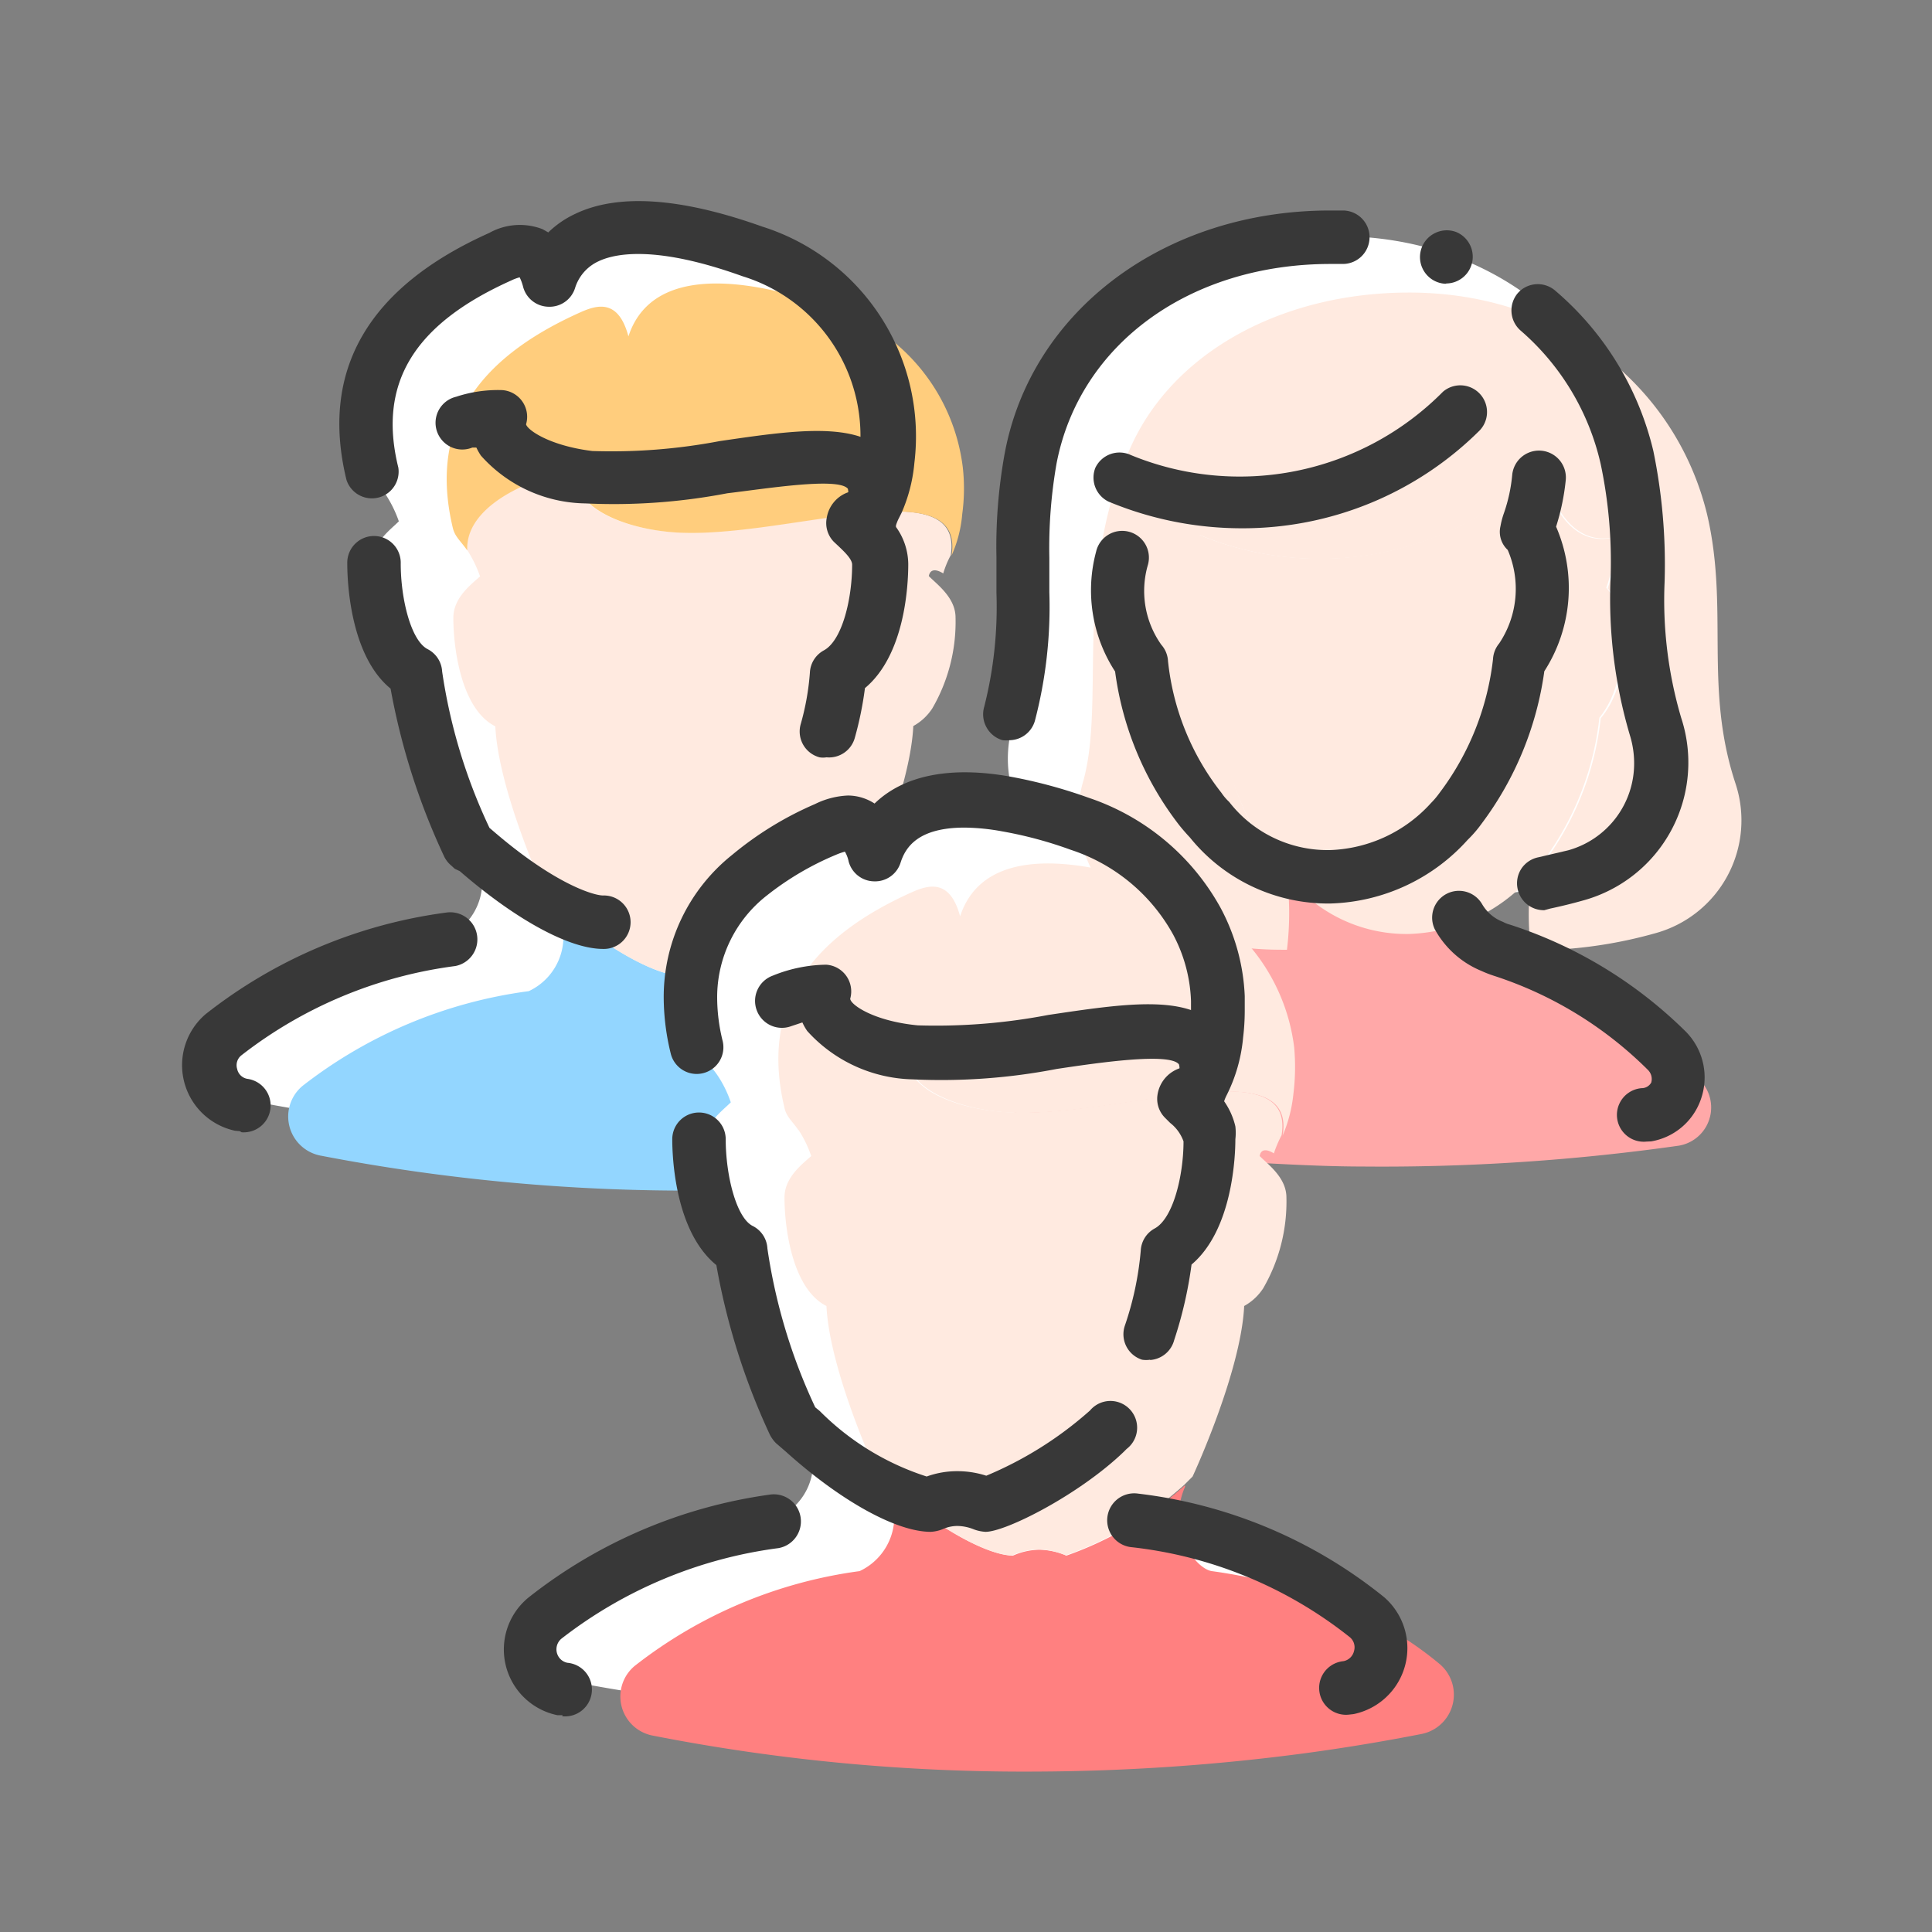 <svg width="80" height="80" fill="none" xmlns="http://www.w3.org/2000/svg" viewBox="0 0 80 80"><rect x="0" y="0" width="80" height="80" fill="#808080" stroke="none"/><g clip-path="url(#a)"><path d="M42.61 42.613a14.388 14.388 0 0 0-3.619-2.213 21.617 21.617 0 0 0-5.832-1.638 2.634 2.634 0 0 1-1.106-3.508h-.056l.365-.365s2.003-4.294 2.136-7.05a2.29 2.29 0 0 0 .786-.741 7.128 7.128 0 0 0 .952-3.763c0-.819-.708-1.36-1.107-1.715.089-.465.598-.11.598-.11.075-.259.179-.508.31-.742.243-.547.392-1.13.442-1.727a7.99 7.99 0 0 0-5.533-8.62c-1.383-.532-7.094-2.502-8.3 1.206-.42-1.572-1.306-1.306-2.014-.985-3.719 1.649-6.375 4.305-5.257 8.897.089.377.321.532.598.941.224.346.406.717.542 1.107-.354.354-1.107.896-1.107 1.715 0 1.262.321 3.796 1.738 4.504.177 2.712 2.18 7.06 2.18 7.06l.376.333-.066.077a2.502 2.502 0 0 1-1.107 3.508 19.222 19.222 0 0 0-9.33 3.83 1.65 1.65 0 0 0 .731 2.877 79.16 79.16 0 0 0 15.914 1.55c3.774-.001 7.544-.242 11.288-.72a91.059 91.059 0 0 0 4.726-.797 1.66 1.66 0 0 0 .752-2.91Z" fill="#fff"/><path d="M35.373 37.545c-.786 1.748.398 3.386 1.107 3.497 2.011.274 3.974.83 5.832 1.649 1.309.555 2.528 1.3 3.619 2.213a1.66 1.66 0 0 1-.753 2.877 81.68 81.68 0 0 1-4.725.786 86.847 86.847 0 0 1-11.289.73 79.996 79.996 0 0 1-15.913-1.45 1.649 1.649 0 0 1-.73-2.877 19.334 19.334 0 0 1 9.373-3.928A2.49 2.49 0 0 0 23 37.545l.067-.078c2.302 2.026 4.238 2.933 5.135 2.933a2.62 2.62 0 0 1 1.106-.243c.382.007.758.09 1.107.243a14.388 14.388 0 0 0 4.903-2.91l.055.055Z" fill="#93D6FF"/><path d="M27.593 22.008c4.426.475 12.372-2.734 11.774.985-.129.239-.233.491-.31.752 0 0-.508-.354-.597.11.354.355 1.107.897 1.107 1.716a7.127 7.127 0 0 1-.963 3.763 2.214 2.214 0 0 1-.786.73c-.133 2.756-2.136 7.06-2.136 7.06s-.243.233-.365.355a14.39 14.39 0 0 1-4.902 2.921 2.91 2.91 0 0 0-1.107-.243c-.382 0-.76.083-1.107.243-.896 0-2.833-.907-5.179-2.932l-.376-.332s-2.003-4.305-2.136-7.06c-1.417-.71-1.738-3.243-1.738-4.494 0-.819.709-1.361 1.107-1.715a5.266 5.266 0 0 0-.542-1.107c-.11-2.103 3.574-3.32 4.593-3.254-.377 1.273 1.427 2.27 3.663 2.502Z" fill="#FFEAE0"/><path d="M39.844 21.288a5.245 5.245 0 0 1-.442 1.715c.597-3.718-7.327-.509-11.775-.985-2.214-.232-4.04-1.228-3.685-2.479-1.019-.055-4.704 1.107-4.593 3.254-.277-.398-.51-.564-.598-.93-1.106-4.625 1.538-7.248 5.257-8.92.708-.32 1.594-.586 2.014.986 1.206-3.686 6.917-1.716 8.311-1.218a7.969 7.969 0 0 1 5.534 6.64 7.879 7.879 0 0 1-.023 1.937Z" fill="#FFCD7D"/><path d="M69.403 43.543a17.175 17.175 0 0 0-6.84-4.16 2.81 2.81 0 0 1-2.124-2.303h.221a18.47 18.47 0 0 0 4.947-.708 4.824 4.824 0 0 0 3.32-6.164c-1.317-4.006-.265-7.238-1.184-11.177-1.228-5.301-6.01-9.252-12.328-9.252-5.312 0-9.96 2.545-11.642 6.64-2.214 5.279-.941 10.236-1.826 13.556a4.958 4.958 0 0 0 3.242 6.165 14.83 14.83 0 0 0 4.97.863h.22a2.789 2.789 0 0 1-2.113 2.335c-.709.243-5.987 2.28-7.26 4.87-.21.74.066 1.427 1.107 2.002 0 0 8.853.864 13.346.864 4.387.038 8.77-.254 13.114-.875a1.594 1.594 0 0 0 .83-2.656Z" fill="#fff"/><path d="M56.322 66.64a14.741 14.741 0 0 0-3.619-2.214 21.7 21.7 0 0 0-5.843-1.638 2.634 2.634 0 0 1-1.107-3.508l.355-.365s2.003-4.294 2.135-7.05c.32-.178.59-.433.786-.741a7.148 7.148 0 0 0 .963-3.763c0-.819-.708-1.361-1.107-1.715.078-.465.587-.11.587-.11.084-.257.192-.505.32-.742.234-.55.383-1.132.443-1.727a9.085 9.085 0 0 0 0-1.98 8.023 8.023 0 0 0-5.533-6.64c-1.394-.499-7.094-2.469-8.3 1.217-.42-1.572-1.317-1.306-2.025-.985-3.708 1.67-6.375 4.293-5.246 8.92.078.376.31.53.587.94.229.343.411.715.542 1.107-.354.354-1.107.896-1.107 1.715 0 1.262.321 3.796 1.738 4.504.133 2.756 2.147 7.05 2.147 7.05l.365.332-.066.077a2.5 2.5 0 0 1-1.107 3.508c-3.401.447-6.62 1.8-9.318 3.918a1.648 1.648 0 0 0 .73 2.877A78.962 78.962 0 0 0 39.6 71.033a88.905 88.905 0 0 0 11.233-.753 90.868 90.868 0 0 0 4.726-.797 1.66 1.66 0 0 0 .763-2.844Z" fill="#fff"/><path d="M42.07 45.437c1.273-2.579 6.54-4.626 7.26-4.87a2.756 2.756 0 0 0 2.102-2.334 12.597 12.597 0 0 0 0-3.033 6.242 6.242 0 0 0 5.002 2.38 7.039 7.039 0 0 0 5.003-2.313 12.053 12.053 0 0 0 0 2.965 2.767 2.767 0 0 0 2.113 2.336 17.42 17.42 0 0 1 6.84 4.16 1.604 1.604 0 0 1-.875 2.712 87.5 87.5 0 0 1-13.114.863c-4.427 0-13.346-.863-13.346-.863-.908-.575-1.206-1.25-.985-2.003Z" fill="#FFA8A8"/><path d="M66.514 24.343c.686.652 1.107 3.663-.288 5.378a12.172 12.172 0 0 1-2.888 6.64 7.039 7.039 0 0 1-5.002 2.313 6.242 6.242 0 0 1-5.002-2.38 9.114 9.114 0 0 1-.41-.475 11.73 11.73 0 0 1-2.445-6.098 4.825 4.825 0 0 1-.277-5.378 11.63 11.63 0 0 1-.587-2.214 13.07 13.07 0 0 0 14.199-2.756c1.007 3.896 3.21 2.8 3.21 2.8a11.942 11.942 0 0 1-.51 2.17Z" fill="#FFEAE0"/><path d="M46.716 18.754c1.704-4.117 6.319-6.64 11.631-6.64 6.363 0 11.067 3.95 12.34 9.185.918 3.929-.145 7.16 1.183 11.166a4.846 4.846 0 0 1-3.32 6.176 18.81 18.81 0 0 1-4.946.708h-.21a12.052 12.052 0 0 1 0-2.966 12.174 12.174 0 0 0 2.888-6.64c1.438-1.715.974-4.726.288-5.378.24-.72.41-1.461.509-2.214 0 0-2.214 1.107-3.21-2.8a13.07 13.07 0 0 1-14.198 2.8c.122.756.318 1.497.586 2.214a4.824 4.824 0 0 0 .277 5.378 11.73 11.73 0 0 0 2.346 6.076c.133.166.277.332.41.475a12.597 12.597 0 0 1 0 3.033h-.222a14.72 14.72 0 0 1-4.958-.863 4.958 4.958 0 0 1-3.242-6.165c.896-3.32-.41-8.266 1.848-13.545Z" fill="#FFEAE0"/><path d="M49.073 61.56c-.774 1.748.399 3.386 1.107 3.497a21.81 21.81 0 0 1 5.843 1.649 14.455 14.455 0 0 1 3.608 2.213 1.66 1.66 0 0 1-.752 2.878 81.8 81.8 0 0 1-4.726.785c-3.724.502-7.476.76-11.233.775a79.806 79.806 0 0 1-15.914-1.494 1.648 1.648 0 0 1-.73-2.877 19.233 19.233 0 0 1 9.318-3.929 2.49 2.49 0 0 0 1.107-3.497l.066-.078c2.346 2.026 4.283 2.933 5.18 2.933.347-.157.724-.24 1.106-.243a3 3 0 0 1 1.107.243 14.552 14.552 0 0 0 4.902-2.91l.011.055Z" fill="#FF8080"/><path d="M41.304 46.022c4.427.476 12.373-2.733 11.764.985a4.998 4.998 0 0 0-.32.753s-.51-.355-.587.11c.354.354 1.107.897 1.107 1.716a7.15 7.15 0 0 1-.963 3.762 2.214 2.214 0 0 1-.786.73c-.133 2.756-2.136 7.061-2.136 7.061l-.354.354a14.552 14.552 0 0 1-4.903 2.91 2.998 2.998 0 0 0-1.106-.243 2.754 2.754 0 0 0-1.107.244c-.896 0-2.833-.908-5.179-2.933l-.365-.332s-2.014-4.305-2.147-7.06c-1.417-.709-1.738-3.243-1.738-4.493 0-.82.709-1.362 1.107-1.716a4.75 4.75 0 0 0-.542-1.106c-.122-2.103 3.563-3.32 4.592-3.254-.376 1.317 1.417 2.28 3.663 2.512Z" fill="#FFEAE0"/><path d="M53.556 45.303c-.06.59-.21 1.169-.443 1.715.609-3.718-7.326-.509-11.764-.985-2.213-.232-4.04-1.228-3.685-2.479-1.03-.055-4.715 1.107-4.593 3.254-.276-.399-.509-.565-.586-.93-1.107-4.626 1.538-7.248 5.245-8.92.709-.32 1.605-.586 2.026.985 1.206-3.685 6.905-1.715 8.3-1.217a7.99 7.99 0 0 1 5.533 6.64 9.08 9.08 0 0 1-.033 1.937Z" fill="#FFEAE0"/><path d="m9.93 46.84-.21-.021a2.777 2.777 0 0 1-1.206-4.825 20.43 20.43 0 0 1 9.96-4.206 1.123 1.123 0 0 1 .376 2.214 18.205 18.205 0 0 0-8.853 3.696.52.52 0 0 0-.177.564.52.52 0 0 0 .42.41 1.113 1.113 0 0 1-.232 2.213l-.077-.044ZM24.97 39.293c-1.394 0-3.607-1.206-5.931-3.22l-.21-.1-.144-.133a1.107 1.107 0 0 1-.299-.387 28.218 28.218 0 0 1-2.213-6.939c-1.705-1.394-1.793-4.526-1.793-5.179a1.107 1.107 0 1 1 2.213 0c0 1.461.42 3.176 1.107 3.541a1.106 1.106 0 0 1 .608.93 22.833 22.833 0 0 0 1.96 6.474l.143.122c2.59 2.235 4.194 2.678 4.56 2.678a1.107 1.107 0 1 1 0 2.213ZM34.222 31.359a.863.863 0 0 1-.287 0 1.107 1.107 0 0 1-.786-1.35c.203-.704.333-1.427.387-2.158a1.106 1.106 0 0 1 .576-.919c.763-.41 1.173-2.136 1.173-3.552 0-.232-.332-.542-.564-.764l-.189-.177a1.106 1.106 0 0 1-.298-.996 1.35 1.35 0 0 1 .807-1.029l.178-.066c.192-.447.311-.921.354-1.406a6.916 6.916 0 0 0-4.826-7.503c-3.63-1.306-5.311-.94-5.986-.609a1.803 1.803 0 0 0-.952 1.107 1.106 1.106 0 0 1-1.107.764 1.107 1.107 0 0 1-1.04-.82 2.009 2.009 0 0 0-.144-.398c-.122.033-.24.077-.354.133-4.017 1.804-5.534 4.25-4.67 7.747a1.107 1.107 0 0 1-2.147.509c-1.107-4.538.896-7.98 5.91-10.226a2.601 2.601 0 0 1 2.213-.155l.232.133a4.062 4.062 0 0 1 1.107-.764c1.77-.852 4.36-.686 7.746.52a9.108 9.108 0 0 1 6.308 9.783 6.574 6.574 0 0 1-.53 2.07l-.111.221c-.05.096-.09.196-.122.3v.066c.326.447.503.985.509 1.538 0 .907-.144 3.762-1.793 5.135-.09.695-.23 1.383-.42 2.058a1.106 1.106 0 0 1-1.174.808Z" fill="#383838"/><path d="M36.203 21.841h-.177a1.108 1.108 0 0 1-.919-1.273.698.698 0 0 0 0-.332c-.41-.486-3.386 0-4.99.189a24.92 24.92 0 0 1-5.877.42 5.897 5.897 0 0 1-4.327-1.98 2.537 2.537 0 0 1-.188-.333h-.166a1.107 1.107 0 1 1-.675-2.102 5.534 5.534 0 0 1 1.903-.277 1.107 1.107 0 0 1 .996 1.417c.055.232.963.885 2.745 1.106a23.96 23.96 0 0 0 5.267-.41c3.021-.442 5.622-.83 6.884.454a2.457 2.457 0 0 1 .62 2.214 1.106 1.106 0 0 1-1.096.907ZM63.947 37.689a1.106 1.106 0 0 1-1.106-.886 1.107 1.107 0 0 1 .154-.83 1.107 1.107 0 0 1 .709-.475l1.228-.288a3.73 3.73 0 0 0 2.734-3.586c.002-.401-.058-.8-.177-1.184a19.918 19.918 0 0 1-.797-6.54 19.561 19.561 0 0 0-.41-4.681 10.315 10.315 0 0 0-3.32-5.534 1.106 1.106 0 0 1-.121-1.538 1.106 1.106 0 0 1 1.56-.11 12.505 12.505 0 0 1 4.061 6.64c.367 1.786.523 3.61.465 5.433-.082 1.895.15 3.791.686 5.61a5.923 5.923 0 0 1-4.072 7.57c-.432.122-.885.233-1.35.332l-.244.067ZM41.814 30.65c-.1.011-.2.011-.299 0a1.106 1.106 0 0 1-.664-.53 1.106 1.106 0 0 1-.1-.842 16.77 16.77 0 0 0 .51-4.725v-1.461c-.032-1.45.083-2.9.343-4.327 1.106-5.92 6.64-10.049 13.468-10.049h.531a1.107 1.107 0 0 1 0 2.214h-.51c-5.831 0-10.39 3.32-11.342 8.255a20.268 20.268 0 0 0-.3 3.907v1.428a18.646 18.646 0 0 1-.597 5.323 1.106 1.106 0 0 1-1.04.807ZM59.853 11.75a1.106 1.106 0 0 1-.414-2.108c.265-.125.57-.139.845-.04a1.107 1.107 0 0 1-.387 2.136l-.044.012ZM68.153 47.273a1.11 1.11 0 1 1-.178-2.214.453.453 0 0 0 .399-.232.53.53 0 0 0-.133-.52 16.025 16.025 0 0 0-6.397-3.907 4.859 4.859 0 0 1-.509-.199 3.885 3.885 0 0 1-1.925-1.726 1.11 1.11 0 0 1 1.959-1.04c.196.34.505.603.874.741.087.048.18.085.277.11a18.404 18.404 0 0 1 7.281 4.427 2.7 2.7 0 0 1 .642 2.767 2.646 2.646 0 0 1-2.07 1.782l-.22.01Z" fill="#383838"/><path d="M55.094 37.412a7.348 7.348 0 0 1-5.821-2.733 8.142 8.142 0 0 1-.443-.51 13.213 13.213 0 0 1-2.656-6.363 6.164 6.164 0 0 1-.785-4.969 1.107 1.107 0 1 1 2.146.543 3.852 3.852 0 0 0 .554 3.32c.166.187.263.425.276.675a10.59 10.59 0 0 0 2.214 5.456c.091.137.2.264.32.376a5.157 5.157 0 0 0 4.195 1.992 5.9 5.9 0 0 0 4.161-1.948c.129-.13.247-.271.354-.42a11.299 11.299 0 0 0 2.213-5.534c.012-.24.102-.468.255-.653a4.06 4.06 0 0 0 .354-3.873 1.018 1.018 0 0 1-.299-.985 3.32 3.32 0 0 1 .144-.542 6.64 6.64 0 0 0 .343-1.594 1.113 1.113 0 0 1 2.214.244c-.067.65-.2 1.292-.399 1.914a6.374 6.374 0 0 1-.487 5.987 13.6 13.6 0 0 1-2.611 6.33 4.949 4.949 0 0 1-.565.653 7.934 7.934 0 0 1-5.677 2.634Z" fill="#383838"/><path d="M51.43 21.875c-1.9.001-3.78-.375-5.533-1.107a1.107 1.107 0 0 1-.542-1.395 1.107 1.107 0 0 1 1.472-.53 11.842 11.842 0 0 0 12.925-2.624 1.106 1.106 0 0 1 1.528 1.594 13.9 13.9 0 0 1-9.85 4.062ZM23.3 71.022h-.222a2.778 2.778 0 0 1-1.184-4.88 20.684 20.684 0 0 1 9.96-4.25 1.122 1.122 0 1 1 .376 2.213 18.57 18.57 0 0 0-8.986 3.752.575.575 0 0 0-.029.85.565.565 0 0 0 .283.146 1.112 1.112 0 1 1-.22 2.213l.021-.044ZM55.846 71a1.112 1.112 0 0 1-.221-2.214.553.553 0 0 0 .442-.42.543.543 0 0 0-.177-.576 17.64 17.64 0 0 0-9.086-3.73 1.118 1.118 0 1 1 .321-2.213 19.92 19.92 0 0 1 10.182 4.283 2.79 2.79 0 0 1-1.262 4.848l-.2.022ZM40.807 63.43a1.657 1.657 0 0 1-.476-.1c-.218-.09-.45-.139-.686-.143-.21 0-.418.046-.609.132a1.547 1.547 0 0 1-.498.111c-1.405 0-3.696-1.25-5.998-3.32l-.41-.354a1.37 1.37 0 0 1-.254-.354 28.22 28.22 0 0 1-2.213-7.017c-1.738-1.416-1.826-4.548-1.826-5.212a1.106 1.106 0 1 1 2.213 0c0 1.483.432 3.232 1.107 3.586a1.107 1.107 0 0 1 .62.94 23.35 23.35 0 0 0 1.98 6.574l.188.155a10.957 10.957 0 0 0 4.427 2.711 3.706 3.706 0 0 1 1.273-.221c.405 0 .809.064 1.195.188a15.326 15.326 0 0 0 4.194-2.612l.1-.088a1.104 1.104 0 0 1 1.268-.312 1.108 1.108 0 0 1 .248 1.905l-.122.122c-1.859 1.782-4.88 3.309-5.721 3.309Zm6.817-7.127c-.11.017-.222.017-.332 0a1.106 1.106 0 0 1-.72-1.394 12.98 12.98 0 0 0 .664-3.121 1.107 1.107 0 0 1 .576-.919c.775-.42 1.195-2.213 1.195-3.607a1.682 1.682 0 0 0-.553-.764l-.221-.221a1.107 1.107 0 0 1-.3-.963 1.373 1.373 0 0 1 1.008-1.107c.205-.459.332-.949.376-1.45v-1.305a6.296 6.296 0 0 0-.741-2.756 7.503 7.503 0 0 0-4.239-3.508 16.819 16.819 0 0 0-2.844-.764 9.042 9.042 0 0 0-1.55-.155c-1.947 0-2.456.83-2.655 1.461a1.107 1.107 0 0 1-1.107.764 1.107 1.107 0 0 1-1.04-.82 1.348 1.348 0 0 0-.155-.409c-.129.035-.255.08-.377.133a12.094 12.094 0 0 0-2.855 1.682 5.344 5.344 0 0 0-2.058 4.239c.004.608.082 1.214.232 1.804a1.106 1.106 0 0 1-2.147.53 9.797 9.797 0 0 1-.298-2.334 7.527 7.527 0 0 1 2.833-5.92 14.02 14.02 0 0 1 3.43-2.104 3.386 3.386 0 0 1 1.361-.354c.394.001.778.117 1.107.332 1.195-1.162 3.132-1.571 5.666-1.106 1.084.201 2.15.49 3.187.863a9.794 9.794 0 0 1 5.467 4.548 8.467 8.467 0 0 1 1.008 3.663v.609c0 .37-.023.74-.067 1.107a6.64 6.64 0 0 1-.697 2.423 1.527 1.527 0 0 0-.089.222c.22.313.378.667.465 1.04.02.176.02.355 0 .531 0 .653-.1 3.74-1.815 5.19a17.1 17.1 0 0 1-.72 3.132 1.107 1.107 0 0 1-.995.82v-.012Z" fill="#383838"/><path d="M49.914 45.69h-.177a1.107 1.107 0 0 1-.919-1.273.63.63 0 0 0 0-.343c-.387-.509-3.43-.055-5.057.188-1.964.381-3.967.526-5.965.432a6.064 6.064 0 0 1-4.371-2.003 2.215 2.215 0 0 1-.2-.354l-.464.155a1.11 1.11 0 0 1-1.428-.664 1.114 1.114 0 0 1 .664-1.428 6.043 6.043 0 0 1 2.214-.454 1.107 1.107 0 0 1 1.02.917c.028.162.02.33-.025.489 0 .243.963.93 2.8 1.106 1.81.055 3.622-.09 5.4-.431 3.188-.476 5.7-.852 6.973.442a2.5 2.5 0 0 1 .608 2.214 1.107 1.107 0 0 1-1.073 1.007Z" fill="#383838"/></g><defs><clipPath id="a"><path fill="#fff" transform="translate(6.4 7.2)" d="M0 0h66.4v66.4H0z"/></clipPath></defs></svg>
